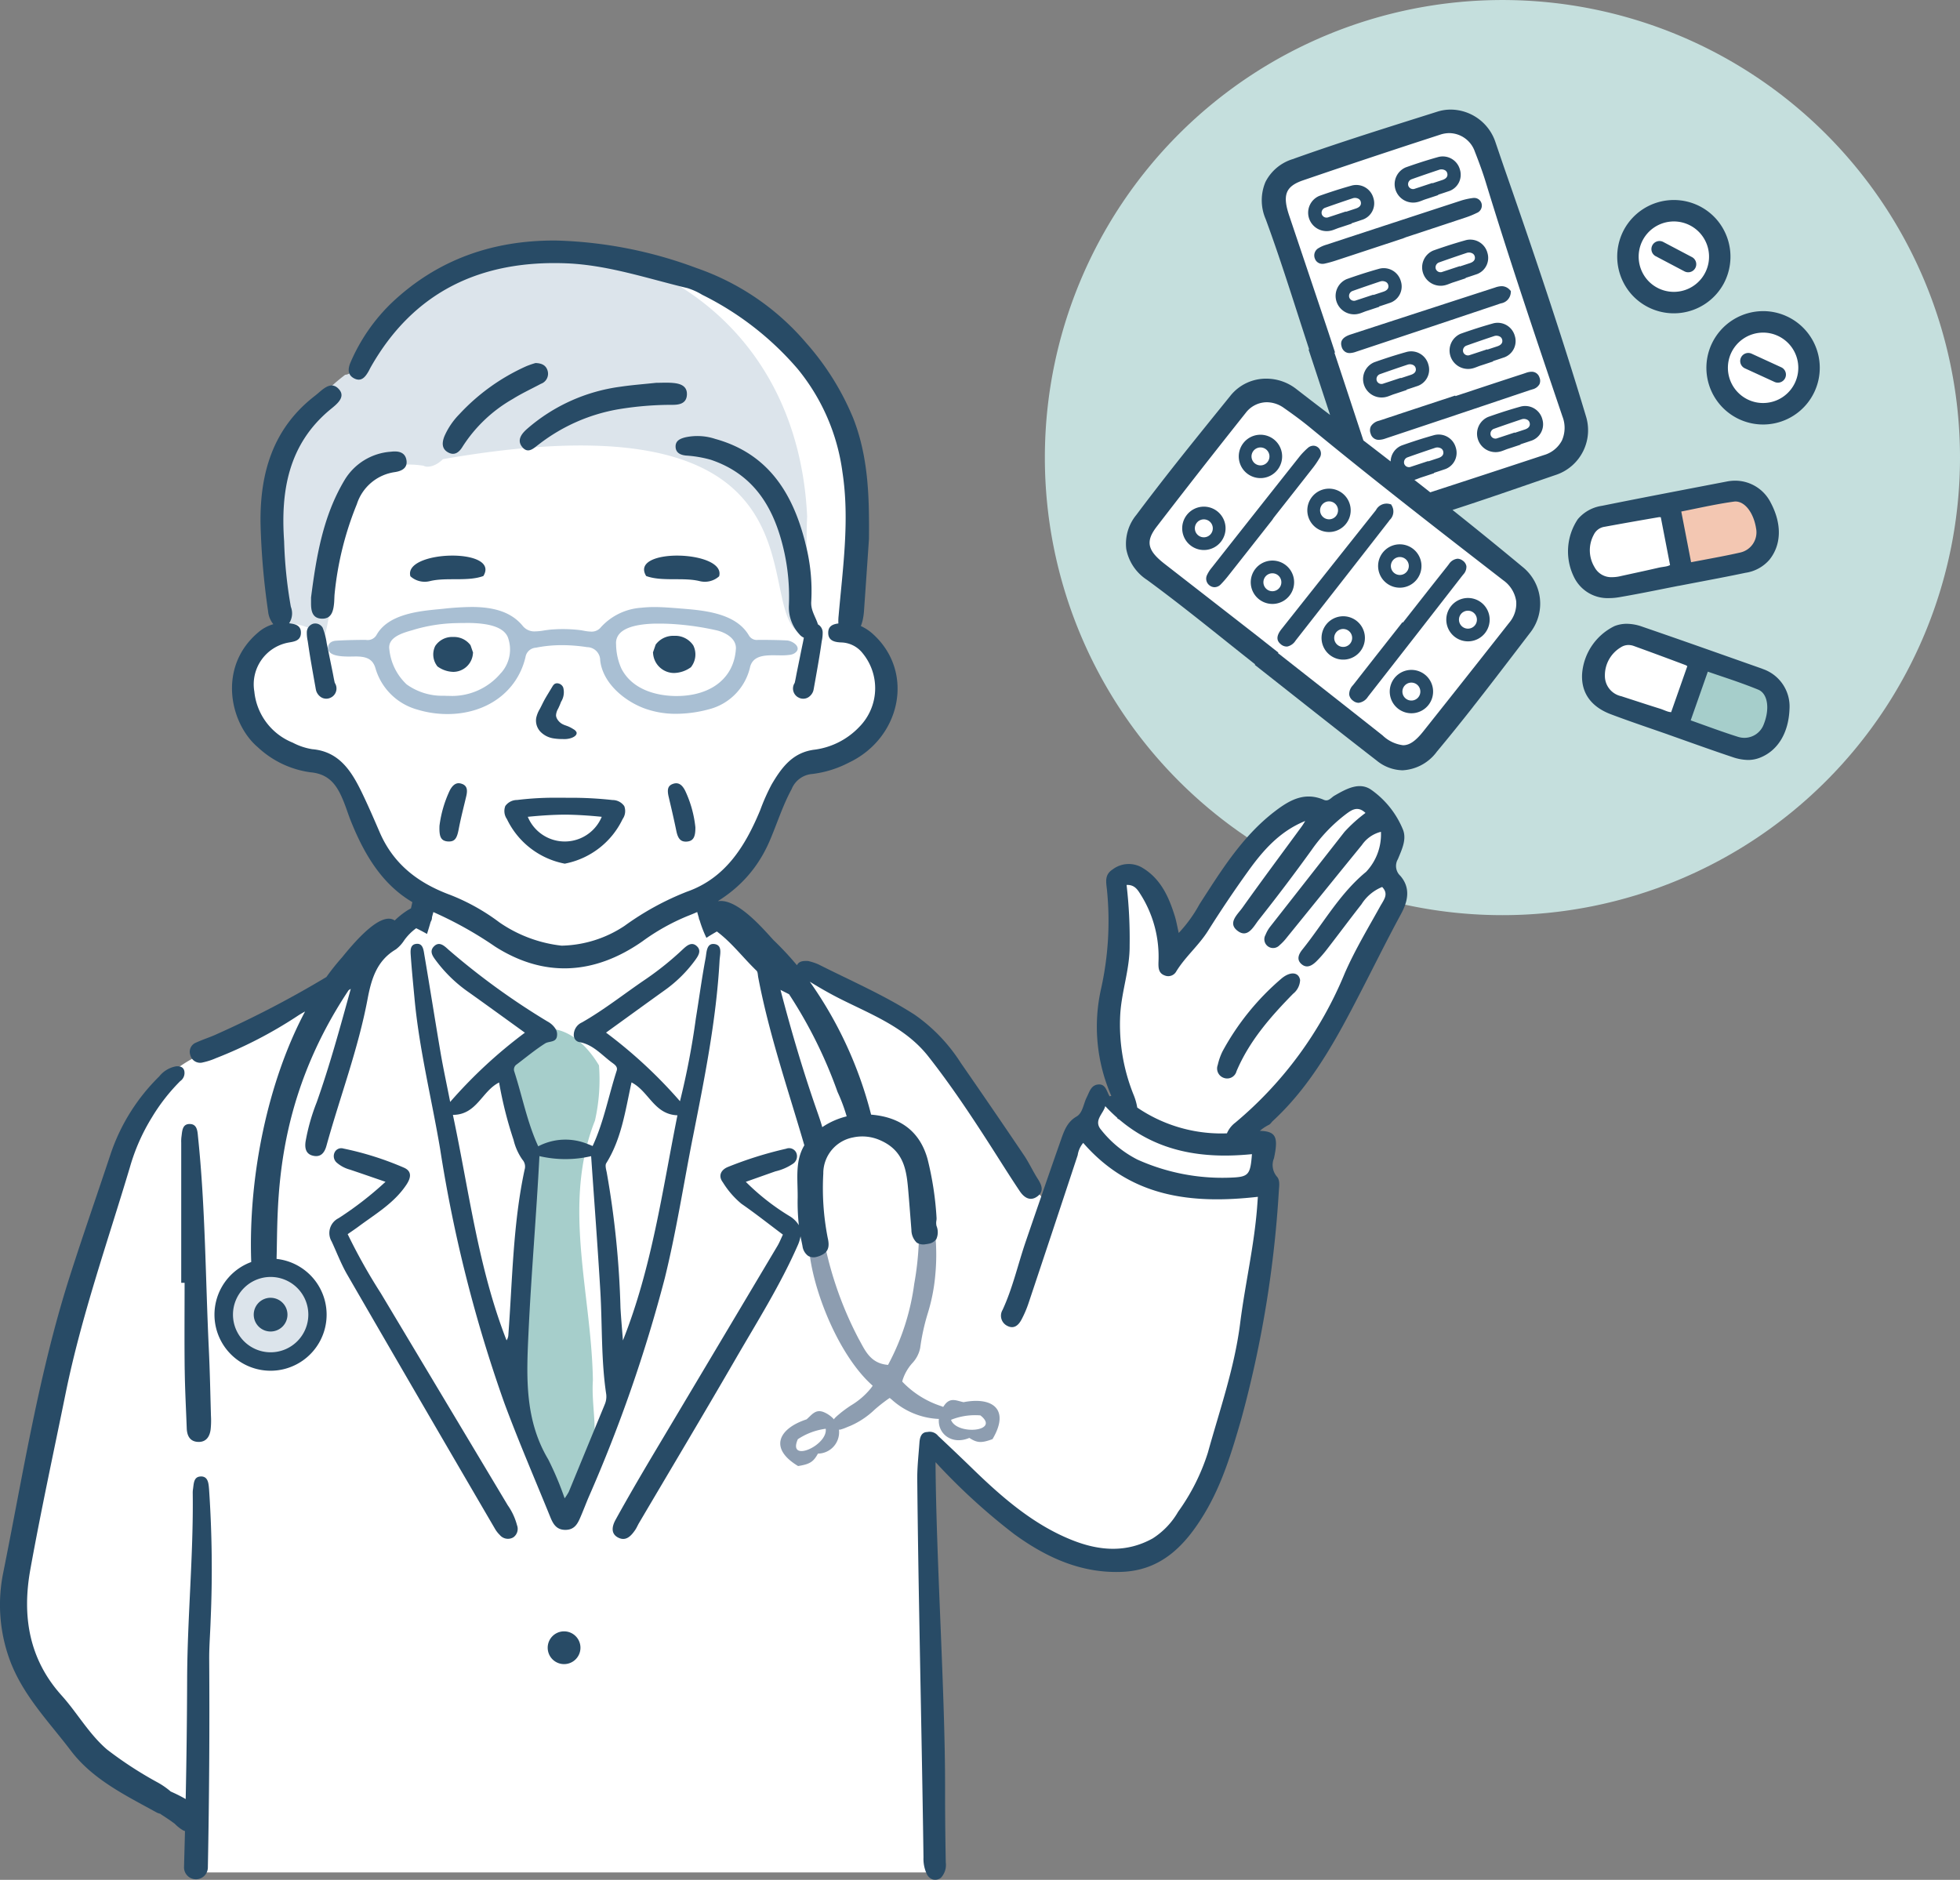 <svg xmlns="http://www.w3.org/2000/svg" xmlns:xlink="http://www.w3.org/1999/xlink" width="262.15" height="251.434" viewBox="0 0 262.15 251.434"><rect x="0" y="0" width="262.15" height="251.434" fill="#808080" stroke="none"/><defs><clipPath id="a"><rect width="262.15" height="251.434" transform="translate(0 0)" fill="none"/></clipPath></defs><g transform="translate(0 0.003)"><g transform="translate(0 -0.003)" clip-path="url(#a)"><path d="M688.6,61.2A61.2,61.2,0,1,1,627.4,0a61.2,61.2,0,0,1,61.2,61.2" transform="translate(-426.45 0.003)" fill="#c5dfdd"/><path d="M891.268,120.224a7.295,7.295,0,1,0-9.855,3.051,7.3,7.3,0,0,0,9.855-3.051" transform="translate(-660.94 -82.495)" fill="#fff"/><path d="M890.664,119.475a7.618,7.618,0,0,0-1.065-8.6,7.587,7.587,0,0,0-12.348,1.53,7.618,7.618,0,0,0,1.065,8.6,7.587,7.587,0,0,0,12.348-1.53m-10.872-5.732a4.709,4.709,0,0,1,7.668-.951,4.709,4.709,0,0,1-5.7,7.312,4.674,4.674,0,0,1-1.307-1.018h0a4.732,4.732,0,0,1-.662-5.343" transform="translate(-660.081 -81.611)" fill="#284b66"/><path d="M900.344,132.725l-3.878-2.044a1.078,1.078,0,0,0-1.005,1.907l3.878,2.044a1.078,1.078,0,0,0,1.005-1.907" transform="translate(-674.027 -98.329)" fill="#284b66"/><path d="M939.8,180.1a7.295,7.295,0,1,0-9.672,3.588A7.3,7.3,0,0,0,939.8,180.1" transform="translate(-697.361 -127.866)" fill="#fff"/><path d="M935.451,169.295a7.508,7.508,0,0,0-3.151-.691,7.61,7.61,0,0,0-6.9,4.42,7.581,7.581,0,0,0,6.88,10.744,7.582,7.582,0,0,0,3.173-14.473m-7.442,4.927a4.727,4.727,0,0,1,4.287-2.745,4.658,4.658,0,0,1,1.956.429,4.708,4.708,0,0,1-1.971,8.988,4.658,4.658,0,0,1-1.956-.429,4.714,4.714,0,0,1-2.316-6.243" transform="translate(-696.478 -126.99)" fill="#284b66"/><path d="M948.546,193.163l-3.984-1.828a1.078,1.078,0,0,0-.9,1.959l3.984,1.828a1.078,1.078,0,0,0,.9-1.959" transform="translate(-710.293 -144.033)" fill="#284b66"/><path d="M867.932,271.952l1.957,9.439s-4.77.863-5.4,1.12-5.391.733-6.1.16-1.192-2.078-1.5-3.5a5.163,5.163,0,0,1,.734-4.014,3.619,3.619,0,0,1,1.818-1.448Z" transform="translate(-645.305 -204.831)" fill="#fff"/><path d="M902.894,268.333l1.833,9.464s4.734-1.042,5.416-1.049,5.257-1.4,5.686-2.2.3-2.377.037-3.806a5.162,5.162,0,0,0-2.224-3.42,3.62,3.62,0,0,0-2.236-.635Z" transform="translate(-680.05 -200.857)" fill="#f3c7b2"/><path d="M876.831,263.392a5.324,5.324,0,0,0-4.725-2.9A5.849,5.849,0,0,0,871,260.6l-3.464.666q-2.721.523-5.442,1.048c-3.033.587-5.519,1.077-7.823,1.542a5.2,5.2,0,0,0-3.217,1.783,7.743,7.743,0,0,0-.532,7.707,4.992,4.992,0,0,0,4.71,2.854,8.1,8.1,0,0,0,1.351-.12c.993-.169,2.058-.365,3.352-.615.861-.167,1.721-.338,2.6-.514q1-.2,1.992-.394v.006l.564-.109q1.2-.231,2.391-.457t2.394-.458c1.391-.269,2.532-.5,3.59-.722a5.235,5.235,0,0,0,3.225-1.762c1.615-2.027,1.666-4.82.139-7.664M874.9,266.9a2.768,2.768,0,0,1-2.137,3.205c-.8.183-1.678.365-2.75.573-.687.133-1.381.262-2.106.4l-.059.011q-.813.152-1.646.309l-1.313-6.78c.591-.117,1.179-.239,1.765-.359.752-.155,1.5-.309,2.249-.454,1.168-.226,2.129-.389,3.026-.512a1.547,1.547,0,0,1,.215-.015c1.272,0,2.431,1.525,2.756,3.625m-18.17,6.368-.158.033a4.84,4.84,0,0,1-.915.094,2.526,2.526,0,0,1-2.369-1.339,4.36,4.36,0,0,1-.1-4.338,1.9,1.9,0,0,1,1.445-1.062c2.3-.424,4.738-.855,7.234-1.281a.623.623,0,0,1,.106-.008,1.58,1.58,0,0,1,.177.012l1.239,6.4a2.074,2.074,0,0,1-.576.186c-.123.024-.247.042-.371.061s-.269.041-.4.066c-.051.01-.1.02-.154.032-1.2.279-2.421.545-3.6.8l-1.561.342" transform="translate(-640.019 -196.201)" fill="#284b66"/><path d="M910.567,356.54l-3.2,9.094s4.612,1.491,5.2,1.829,5.245,1.445,6.02.97,1.458-1.9,1.954-3.267a5.163,5.163,0,0,0-.193-4.076,3.619,3.619,0,0,0-1.609-1.677Z" transform="translate(-683.421 -268.541)" fill="#a6cecb"/><path d="M877.989,346.673l-3.41,9.017s-4.488-1.829-5.16-1.951-4.944-2.272-5.23-3.134.108-2.394.608-3.757a5.162,5.162,0,0,1,2.772-2.994,3.618,3.618,0,0,1,2.311-.247Z" transform="translate(-650.825 -258.735)" fill="#fff"/><path d="M881.451,344.065l-3.785-1.336q-2.383-.842-4.768-1.682c-2.929-1.029-5.322-1.862-7.531-2.62a6.322,6.322,0,0,0-2.059-.381,4.492,4.492,0,0,0-1.619.3,7.742,7.742,0,0,0-4.351,6.384c-.149,2.54,1.183,4.415,3.851,5.42.943.356,1.961.725,3.2,1.161q1.205.424,2.414.839l.071.025q.967.335,1.934.671l0,.005.546.192q1.126.4,2.25.8l.045.016q1.148.408,2.3.813c1.346.473,2.446.851,3.464,1.189a6.712,6.712,0,0,0,2.107.4,4.324,4.324,0,0,0,1.567-.289c2.417-.934,3.872-3.32,3.99-6.544a5.3,5.3,0,0,0-3.625-5.353m.186,7.4a2.764,2.764,0,0,1-2.586,1.825,2.922,2.922,0,0,1-.877-.137c-.788-.248-1.634-.532-2.663-.894-.667-.234-1.338-.476-2.018-.721l-.077-.028q-.768-.276-1.556-.557l2.29-6.515c.57.2,1.141.39,1.724.588.721.244,1.439.486,2.152.737,1.123.4,2.036.74,2.87,1.085,1.256.52,1.575,2.5.741,4.617M868.3,349.6c-.126-.05-.251-.1-.377-.145-.05-.017-.1-.034-.149-.049-1.189-.37-2.423-.771-3.511-1.125l-1.519-.493-.153-.052a2.77,2.77,0,0,1-2.207-2.733,4.361,4.361,0,0,1,2.107-3.794,1.91,1.91,0,0,1,1.047-.326,2.2,2.2,0,0,1,.737.139c2.21.8,4.529,1.657,6.89,2.547a1.07,1.07,0,0,1,.243.147l-2.162,6.151a2.081,2.081,0,0,1-.591-.131c-.117-.041-.231-.087-.353-.136" transform="translate(-645.73 -254.613)" fill="#284b66"/><path d="M658.251,65.607l-23.155,7.5a2.935,2.935,0,0,0-1.511,2.4c.05,1.55,4.151,13.552,4.151,13.552l5.534,15.7,1,4.266-9.793-7.066s-2.287-1.85-5.938,2.2-12.6,16.409-12.6,16.409a2.5,2.5,0,0,0,0,2.744c.9,1.6,11.852,10.175,11.852,10.175l17.359,13.679s2.945,3.532,4.845,3.641,3.1-.02,4.2-1.031,13.5-17.939,13.5-17.939a6.025,6.025,0,0,0,.25-3.354c-.45-1.57-13.4-11.307-13.4-11.307l7.259-2.715,11.194-4.005a2.538,2.538,0,0,0,1.6-2.218c.25-1.828-1.25-5.879-1.4-6.229s-8.351-24.1-8.351-24.1l-3.111-10.1a4.283,4.283,0,0,0-3.478-2.2" transform="translate(-463.613 -49.414)" fill="#fff"/><path d="M746.235,305.056s.107-.13.149-.183a1.479,1.479,0,0,0,.413-1.1,1.146,1.146,0,0,0-.51-.758,1.178,1.178,0,0,0-.684-.242,1.557,1.557,0,0,0-1.134.71c-.026.033-.246.322-.25.326-1.024,1.288-2.03,2.563-3.035,3.839l-2.878,3.663-.061-.048-3.443,4.374q-1.491,1.9-2.976,3.8l-.214.268a1.738,1.738,0,0,0-.491,1.241,1.237,1.237,0,0,0,.527.827,1.2,1.2,0,0,0,.731.275,1.746,1.746,0,0,0,1.247-.811l.144-.185c4.791-6.126,8.711-11.156,12.336-15.83.044-.056.081-.1.129-.159" transform="translate(-550.665 -228.043)" fill="#284b66"/><path d="M707.274,275.115a1.564,1.564,0,0,0,.285-1.94l-.092-.16-.179-.044a1.6,1.6,0,0,0-1.843.816c-4.522,5.681-8.931,11.242-12.648,15.932-.873,1.11-.478,1.666-.1,1.988a1.2,1.2,0,0,0,.784.326c.031,0,.063,0,.1,0a1.765,1.765,0,0,0,1.117-.8l.038-.048c4.662-5.951,8.727-11.156,12.428-15.913Z" transform="translate(-521.411 -205.557)" fill="#284b66"/><path d="M662.7,251.147l2.392-3.039q1.44-1.83,2.876-3.665a11.435,11.435,0,0,0,.835-1.24,1.057,1.057,0,0,0-.241-1.473.973.973,0,0,0-.574-.189,1.146,1.146,0,0,0-.767.321,9.549,9.549,0,0,0-1.047,1.081c-4.275,5.394-8.554,10.816-11.8,14.936a4.4,4.4,0,0,0-.6.937,1.124,1.124,0,0,0,.354,1.429,1.106,1.106,0,0,0,.646.219,1.172,1.172,0,0,0,.827-.376,14.752,14.752,0,0,0,1.067-1.231q1.409-1.783,2.813-3.569l3.008-3.824Z" transform="translate(-492.324 -181.925)" fill="#284b66"/><path d="M672.413,240.772a2.9,2.9,0,1,0-.486-4.072,2.9,2.9,0,0,0,.486,4.072m.853-3.018a1.2,1.2,0,1,1,.2,1.679,1.2,1.2,0,0,1-.2-1.679" transform="translate(-505.621 -177.446)" fill="#284b66"/><path d="M645.83,279.257a2.9,2.9,0,1,0-4.072.486,2.9,2.9,0,0,0,4.072-.486m-1.34-1.054a1.2,1.2,0,1,1-.2-1.679,1.2,1.2,0,0,1,.2,1.679" transform="translate(-482.532 -206.798)" fill="#284b66"/><path d="M709.08,265.925a2.9,2.9,0,1,0,4.072-.486,2.9,2.9,0,0,0-4.072.486m1.34,1.054a1.2,1.2,0,1,1,.2,1.679,1.2,1.2,0,0,1-.2-1.679" transform="translate(-533.604 -199.459)" fill="#284b66"/><path d="M682.982,308.482a2.9,2.9,0,1,0-4.072.486,2.9,2.9,0,0,0,4.072-.486m-1.34-1.054a1.2,1.2,0,1,1-.2-1.679,1.2,1.2,0,0,1,.2,1.679" transform="translate(-510.515 -228.811)" fill="#284b66"/><path d="M747.443,296.1a2.9,2.9,0,1,0,4.072-.486,2.9,2.9,0,0,0-4.072.486m1.34,1.054a1.2,1.2,0,1,1,.2,1.679,1.2,1.2,0,0,1-.2-1.679" transform="translate(-562.5 -222.189)" fill="#284b66"/><path d="M721.347,338.661a2.9,2.9,0,1,0-4.072.486,2.9,2.9,0,0,0,4.072-.486m-1.34-1.054a1.2,1.2,0,1,1-.2-1.679,1.2,1.2,0,0,1,.2,1.679" transform="translate(-539.411 -251.541)" fill="#284b66"/><path d="M788.467,324.685a2.9,2.9,0,1,0,.486,4.072,2.9,2.9,0,0,0-.486-4.072m-.853,3.019a1.2,1.2,0,1,1-.2-1.679,1.2,1.2,0,0,1,.2,1.679" transform="translate(-590.331 -244.082)" fill="#284b66"/><path d="M757.812,363.655a2.9,2.9,0,1,0,.487,4.072,2.9,2.9,0,0,0-.487-4.072m-.853,3.018a1.2,1.2,0,1,1-.2-1.679,1.2,1.2,0,0,1,.2,1.679" transform="translate(-567.242 -273.434)" fill="#284b66"/><path d="M671.63,100.33c-3.5-11.665-7.412-23.116-10.78-32.779-.291-.836-.576-1.674-.862-2.512l-.449-1.316a6.352,6.352,0,0,0-5.975-4.341,5.907,5.907,0,0,0-1.78.274l-2.166.684c-3.309,1.044-6.731,2.124-10.09,3.232-2.612.862-4.94,1.66-7.117,2.44a6.077,6.077,0,0,0-3.627,3.052,6.316,6.316,0,0,0,.032,4.973c1.549,4.2,2.943,8.531,4.292,12.722l.058.18q.726,2.255,1.461,4.508l-.077.025.232.7q.906,2.744,1.807,5.495l.84,2.556-1.374-1.045q-1.025-.78-2.044-1.569l-1.164-.9a6.493,6.493,0,0,0-3.935-1.338,6.09,6.09,0,0,0-4.775,2.234l-1.385,1.714c-2.19,2.709-4.454,5.51-6.667,8.322-1.7,2.167-3.2,4.119-4.583,5.967a6.078,6.078,0,0,0-1.336,4.548,6.314,6.314,0,0,0,2.774,4.127c3.615,2.647,7.169,5.486,10.606,8.232l.133.106q1.86,1.485,3.724,2.962l-.05.064.581.457q2.273,1.788,4.542,3.581l.078.061c3.629,2.864,7.382,5.825,11.1,8.7a5.641,5.641,0,0,0,3.47,1.306,6.076,6.076,0,0,0,4.59-2.5c1.486-1.778,3.047-3.707,4.78-5.909l.028-.035,0-.007c1.993-2.534,3.98-5.132,5.919-7.668,0,0,1.249-1.634,1.856-2.426a6.3,6.3,0,0,0-1.149-8.677c-3.11-2.588-6.245-5.13-9.346-7.6.612-.2,1.237-.4,1.889-.617,3.075-1.015,6.183-2.088,9.188-3.126,0,0,1.963-.678,2.91-1a6.3,6.3,0,0,0,3.837-7.867m-9.31,24.769a3.957,3.957,0,0,1-.94,2.938l-.865,1.1c-3.174,4.035-6.64,8.418-10.6,13.4-1.043,1.314-1.857,1.874-2.722,1.874a4.805,4.805,0,0,1-2.738-1.314q-4.985-3.939-9.983-7.861l-4.008-3.15.053-.066-1.455-1.146q-.76-.6-1.523-1.2-6.116-4.76-12.235-9.517c-2.318-1.8-2.577-3.009-1.068-4.973,2.522-3.281,5.122-6.625,7.73-9.941,1.377-1.75,2.786-3.531,4.188-5.293a3.568,3.568,0,0,1,2.819-1.416,3.971,3.971,0,0,1,2.271.755c1.458,1.02,2.548,1.837,3.533,2.648,8.613,7.089,17.359,13.861,25.817,20.411a4.165,4.165,0,0,1,1.721,2.745M648.7,108.91c.048-.014.094-.024.146-.041.136-.045.27-.1.4-.149s.238-.093.352-.131l.037-.012q.24-.076.479-.155l1.224-.406-.016-.048.649-.212c.231-.076.46-.153.689-.232a2.314,2.314,0,0,0,1.586-2.914,2.376,2.376,0,0,0-2.9-1.688c-.917.256-1.86.544-2.8.855q-.778.257-1.549.532a2.368,2.368,0,0,0-1.471,2.133q-1.847-1.432-3.642-2.809-1.175-3.569-2.353-7.137l-1.522-4.605.08-.027-.562-1.708c-.207-.63-.414-1.26-.625-1.888q-2.467-7.347-4.939-14.692c-.936-2.782-.485-3.932,1.857-4.735,3.9-1.335,7.913-2.685,11.936-4.013,2.111-.7,4.27-1.4,6.416-2.1a3.931,3.931,0,0,1,1.212-.2,3.663,3.663,0,0,1,3.4,2.459c.651,1.655,1.108,2.938,1.481,4.16,3.257,10.653,6.807,21.138,10.24,31.278a4.164,4.164,0,0,1-.081,3.239,3.959,3.959,0,0,1-2.407,1.93l-1.328.439c-4.209,1.39-8.755,2.879-13.864,4.541q-1.067-.841-2.123-1.666m-.906-3.019c1.187-.423,2.423-.848,3.674-1.264h0a.973.973,0,0,1,.745.047.63.63,0,0,1,.326.365c.173.558-.25.827-.636.954l-1.338.441-.014-.041-1.593.527q-.354.117-.709.232a.672.672,0,0,1-.9-.373.7.7,0,0,1,.445-.886" transform="translate(-459.529 -44.724)" fill="#284b66"/><path d="M763.935,203.883c.073-.022.148-.045.222-.07a1.477,1.477,0,0,0,.953-.691,1.146,1.146,0,0,0-.007-.914,1.07,1.07,0,0,0-1.056-.752,2.317,2.317,0,0,0-.714.137l-.391.135c-1.565.507-3.108,1.014-4.651,1.523l-4.423,1.462-.024-.074-5.286,1.743q-2.291.756-4.578,1.519l-.327.106a1.74,1.74,0,0,0-1.1.762,1.241,1.241,0,0,0-.018.981,1.1,1.1,0,0,0,1.107.812,2.745,2.745,0,0,0,.837-.165l.223-.075c7.354-2.45,13.4-4.476,19.029-6.377.071-.023.128-.041.2-.062" transform="translate(-559.205 -151.734)" fill="#284b66"/><path d="M748.16,157.376a1.564,1.564,0,0,0,1.31-1.459l.012-.184-.125-.135a1.477,1.477,0,0,0-1.112-.518,2.851,2.851,0,0,0-.875.179c-7.1,2.3-14.07,4.569-19.346,6.29-1.341.443-1.319,1.125-1.185,1.6a1.161,1.161,0,0,0,.556.754,1.119,1.119,0,0,0,.532.124,2.757,2.757,0,0,0,.843-.175l.059-.02c7.132-2.37,13.4-4.461,19.151-6.4Z" transform="translate(-547.402 -116.803)" fill="#284b66"/><path d="M719.493,114.2l4.62-1.525.355-.144,3.674-1.211q2.212-.73,4.422-1.466a11.477,11.477,0,0,0,1.382-.572,1.057,1.057,0,0,0,.613-1.361,1.009,1.009,0,0,0-.979-.648,1.342,1.342,0,0,0-.211.017,9.5,9.5,0,0,0-1.47.322c-5.2,1.7-10.779,3.523-18.092,5.926a4.4,4.4,0,0,0-1.02.448,1.123,1.123,0,0,0-.495,1.387,1.051,1.051,0,0,0,1.025.715,1.391,1.391,0,0,0,.29-.031,14.783,14.783,0,0,0,1.57-.436q2.159-.708,4.316-1.421" transform="translate(-536.432 -80.798)" fill="#284b66"/><path d="M758.562,90.91a2.875,2.875,0,0,0,.578-.133c.136-.045.27-.1.4-.149s.238-.093.352-.131l.036-.012q.24-.076.48-.155l1.224-.406-.016-.048.649-.212c.231-.076.46-.153.689-.232a2.314,2.314,0,0,0,1.586-2.914,2.376,2.376,0,0,0-2.9-1.688c-.917.256-1.86.544-2.8.855q-.778.257-1.549.532a2.441,2.441,0,0,0-1.377,2.957,2.478,2.478,0,0,0,2.646,1.737m-.474-3.111c1.187-.423,2.423-.848,3.674-1.264h0a.973.973,0,0,1,.745.047.63.63,0,0,1,.326.365c.173.558-.251.827-.636.954l-1.338.441-.014-.041-1.593.527-.709.232a.672.672,0,0,1-.9-.373.7.7,0,0,1,.445-.886" transform="translate(-569.274 -63.829)" fill="#284b66"/><path d="M711.688,106.381a2.875,2.875,0,0,0,.578-.133c.136-.045.27-.1.4-.149s.238-.093.352-.131l.036-.012q.24-.076.48-.155l1.224-.406-.016-.048.649-.213c.231-.076.46-.153.689-.232a2.314,2.314,0,0,0,1.586-2.914,2.376,2.376,0,0,0-2.9-1.688c-.917.256-1.86.544-2.8.855q-.778.257-1.549.532a2.44,2.44,0,0,0-1.377,2.957,2.479,2.479,0,0,0,2.646,1.736m-.92-2.225a.7.7,0,0,1,.445-.886c1.187-.423,2.423-.848,3.674-1.264h0a.973.973,0,0,1,.745.047.631.631,0,0,1,.326.365c.173.558-.251.827-.636.954l-1.338.441-.014-.041-1.593.527q-.354.117-.709.232a.672.672,0,0,1-.9-.373" transform="translate(-533.969 -75.482)" fill="#284b66"/><path d="M776.524,129.91c-.917.256-1.86.543-2.8.854q-.778.257-1.549.532a2.44,2.44,0,0,0-1.377,2.957,2.478,2.478,0,0,0,2.646,1.736,2.858,2.858,0,0,0,.578-.133c.136-.045.27-.1.4-.149s.238-.093.352-.131l.036-.012q.24-.076.48-.155l1.224-.406-.016-.048.649-.213q.346-.114.689-.232a2.314,2.314,0,0,0,1.586-2.914,2.376,2.376,0,0,0-2.9-1.687m1.191,2.115c.172.558-.251.827-.636.954l-1.338.441-.014-.041-1.593.527q-.354.117-.709.232a.673.673,0,0,1-.9-.373.7.7,0,0,1,.445-.886c1.187-.423,2.423-.848,3.674-1.265h0a.97.97,0,0,1,.745.047.63.63,0,0,1,.326.365" transform="translate(-580.481 -97.783)" fill="#284b66"/><path d="M726.569,151.461a2.875,2.875,0,0,0,.578-.133c.136-.045.27-.1.4-.149s.238-.093.352-.131l.036-.012q.24-.076.48-.155l1.224-.406-.016-.048.649-.213c.231-.076.46-.153.689-.232a2.314,2.314,0,0,0,1.586-2.914,2.376,2.376,0,0,0-2.9-1.688c-.917.256-1.86.544-2.8.855q-.778.257-1.549.532a2.44,2.44,0,0,0-1.377,2.957,2.478,2.478,0,0,0,2.646,1.737m-.474-3.111c1.187-.423,2.423-.848,3.674-1.264h0a.973.973,0,0,1,.745.047.631.631,0,0,1,.326.365c.173.558-.25.827-.636.954l-1.338.441-.014-.041-1.593.527q-.354.117-.709.232a.672.672,0,0,1-.9-.373.7.7,0,0,1,.445-.886" transform="translate(-545.177 -109.435)" fill="#284b66"/><path d="M791.4,174.989c-.917.256-1.86.543-2.8.854q-.778.257-1.549.532a2.44,2.44,0,0,0-1.377,2.957,2.478,2.478,0,0,0,2.646,1.736,2.853,2.853,0,0,0,.577-.133c.136-.045.27-.1.4-.149s.239-.093.352-.131l.036-.012q.24-.076.48-.155l1.224-.406-.016-.048.649-.213q.346-.114.689-.232a2.314,2.314,0,0,0,1.586-2.914,2.376,2.376,0,0,0-2.9-1.687m.555,3.069-1.338.441-.014-.041-1.593.527q-.354.117-.709.232a.672.672,0,0,1-.9-.373.7.7,0,0,1,.445-.886c1.187-.423,2.423-.848,3.674-1.265h0a.971.971,0,0,1,.745.047.631.631,0,0,1,.326.365c.173.558-.251.827-.636.954" transform="translate(-591.688 -131.736)" fill="#284b66"/><path d="M741.448,196.54a2.875,2.875,0,0,0,.578-.133c.136-.045.27-.1.4-.149s.239-.093.352-.131l.036-.012q.24-.076.48-.156l1.224-.406-.016-.048.649-.213c.231-.076.46-.153.689-.232a2.314,2.314,0,0,0,1.586-2.914,2.377,2.377,0,0,0-2.9-1.688c-.917.256-1.86.544-2.8.855q-.778.257-1.549.532A2.44,2.44,0,0,0,738.8,194.8a2.478,2.478,0,0,0,2.646,1.737m-.92-2.225a.7.7,0,0,1,.445-.886c1.187-.423,2.423-.848,3.674-1.264h0a.972.972,0,0,1,.745.047.63.63,0,0,1,.326.365c.173.558-.251.827-.636.954l-1.338.441-.014-.041-1.593.527q-.354.117-.709.232a.672.672,0,0,1-.9-.373" transform="translate(-556.383 -143.388)" fill="#284b66"/><path d="M809.183,221.756a2.376,2.376,0,0,0-2.9-1.687c-.917.256-1.86.543-2.8.854q-.778.257-1.549.532a2.44,2.44,0,0,0-1.377,2.957,2.478,2.478,0,0,0,2.646,1.736,2.859,2.859,0,0,0,.578-.133c.136-.045.27-.1.4-.149s.239-.093.352-.131l.036-.012q.24-.076.48-.155l1.224-.406-.016-.048.649-.213q.346-.114.689-.232a2.314,2.314,0,0,0,1.586-2.914m-2.344,1.382-1.338.441-.014-.041-1.593.527q-.354.117-.709.232a.672.672,0,0,1-.9-.373.7.7,0,0,1,.445-.886c1.187-.423,2.423-.848,3.674-1.265h0a.971.971,0,0,1,.745.047.631.631,0,0,1,.326.365c.173.558-.251.827-.636.954" transform="translate(-602.896 -165.689)" fill="#284b66"/><path d="M192.354,214.992a4.987,4.987,0,0,0-1.677-2.653c-1.2-1.33-2.123-2.986-4.2-2.693a5.516,5.516,0,0,0-2.294,1.069c-.857.582-1.316.936-2.342.574-2.535-.894-4.509,1.132-6.282,2.7a37.813,37.813,0,0,0-3.673,3.753q-1.314,2.171-2.7,4.3c-1.457,2.235-2.754,4.753-4.644,6.658a1.742,1.742,0,0,1-2.887-.762c-.34-1.466-.344-2.988-1.055-4.346a12.2,12.2,0,0,0-1.527-2.234l-.017.042a2.638,2.638,0,0,0-2.632-1.17,1.172,1.172,0,0,0-.489.192,1.083,1.083,0,0,0-.762,1.122q.133,4.443.114,8.888a44.963,44.963,0,0,0-1.115,10.721,43.31,43.31,0,0,0,1.451,8.639,3.437,3.437,0,0,1,.1.5,7.769,7.769,0,0,1-.284,1.318l-2.388-1.578-1.82,3.869-1.862,1.034-3.4,9.292-.828-.919-.254-.284-2.89-3.2s-9.5-16.7-12.593-18.458-15.435-8.415-15.435-8.415-.332.133-.737.272c-.194.067-.405.139-.6.2h-.006a2.364,2.364,0,0,1-.744.133h-.006a.11.11,0,0,1-.085-.03c-.194-.212-2.207-1.965-3.494-3.361a45.947,45.947,0,0,0-5.665-4.244c-.4-.272-.738-.508-.991-.689a5.559,5.559,0,0,1-.828-.732c-.024-.024-.042-.048-.067-.072l-.006-.006c-.689-.78-.895-1.524-.7-1.638.139-.078.78-.254,1.566-.6a7.829,7.829,0,0,0,2.152-1.36,36.927,36.927,0,0,0,3.664-4.595s2.321-7.122,3.664-8.621,2.424-2.684,4.643-3.144,3.512-.157,5.368-1.862,3.767-4.849,3.355-7.739.369-2.944-1.62-4.7-3.634-.907-3.585-2.158c.006-.23.073-.75.169-1.475.447-3.259,1.578-10.646,1.318-14.28a55.728,55.728,0,0,0-1.548-11.3,23.483,23.483,0,0,0-6.813-11.2c-4.8-4.746-8.736-8.156-14.588-9.909a67.628,67.628,0,0,0-9.534-2.219h-.012a37.906,37.906,0,0,0-4.045-.411,94.75,94.75,0,0,0-12.019.562,19.993,19.993,0,0,0-5.115,1.6,39.308,39.308,0,0,0-4.262,2.231c-.006,0-.006.006-.012.006a11.381,11.381,0,0,0-2.672,2.116s-.006-.006-.006.006a.809.809,0,0,0-.066.079c-1.6,2.068-3.821,4.492-5.06,6.765-1.076,1.965-.592,2.3-1.6,3.3-.151.151-.339.32-.574.514a5.677,5.677,0,0,1-1.506.955,8.752,8.752,0,0,0-2.672,1.886c-.762.683-1.342,1.2-1.826,1.651a11.722,11.722,0,0,0-2.714,3.652c-1.4,2.593-2.751,4.54-2.437,8.367.054.7.151,1.693.266,2.854,0,.006-.006.012,0,.018.369,3.616.955,8.827,1.276,11.65v.012c.048.429.091.8.121,1.112.024.194.042.357.06.484.024.254.042.393.042.393s-.635-.048-2.666,1.65-1.929,1.789-2.7,4.147.048,4.323,1.7,6.85,1.294,2.835,4.444,4.075,3.561.054,5.362,1.294,2.551,2.165,2.847,3.2a54.117,54.117,0,0,0,3.295,7.382c1.445,2.63,1.451,3.2,3.615,4.952.768.617,1.439,1.142,1.983,1.566,1,.768,1.578,1.179,1.578,1.179a2.95,2.95,0,0,1-.073.925c-.006.03-.018.067-.024.1a2.047,2.047,0,0,1-.732,1.082c-.671.5-.955.326-1.7.7h-.006a7.807,7.807,0,0,0-1.36.931h-.006l-.018.018c-1.959,1.608-.822.472-3.821,3.053-2.739,2.358-4.607,4.673-7.515,6.354-.272.163-.556.314-.846.459-3.4,1.7-5.52,2.684-9.286,4.595-2.358,1.191-4.329,2.122-5.834,2.962a16.972,16.972,0,0,0-1.608.986h-.006c-.206.151-.387.29-.556.435-1.445,1.239-5.78,5.629-6.965,8.929s-6.348,19.872-6.348,19.872L9.185,306.388S7.945,315,7.9,318.461s-.363,4.752,1.082,7.485,2.273,5.834,5.423,8.313,7.9,6.451,10.06,8.1a51.328,51.328,0,0,0,6.227,3.6c.991.508,1.675.84,1.675.84l-.048,1.137-.3,5.817h98.908c-.091-2.528-.139-5.2-.085-6.385.206-4.746-1.137-37.06-1.137-37.06l.284-12.7.024-1.022s.417.29,1.01.714a24.009,24.009,0,0,1,3.428,2.847c.98,1.185,4.8,3.869,6.916,6.245s3.458,2.424,6.608,3.766a15.786,15.786,0,0,0,8.156,1.65c3.506-.1,4.9-.58,7.019-2.769s2.273-4.818,4.389-7.968,6.807-25.289,7.225-28.487.925-10.828.925-10.828a13.58,13.58,0,0,1-1.391-1.463c0-.151.514-4.643.514-4.643l-2.31-.339L171,255.084s.332-.163.852-.441a21.572,21.572,0,0,0,4.51-3.12,26.534,26.534,0,0,0,3.865-5.124,17.8,17.8,0,0,0,5.049-7.35A57.6,57.6,0,0,1,189.914,229c1.113-1.645,2.573-3.784,2.233-5.712a2.94,2.94,0,0,0-.5-1.213,1.664,1.664,0,0,0-.438-.472.893.893,0,0,1-.117-.08c.193-1.191.9-2.232,1.159-3.422a8.422,8.422,0,0,0,.1-3.1" transform="translate(-5.899 -103.31)" fill="#fff"/><path d="M284.47,604.486c-.173-11.582-4.171-23.508.273-34.715a24.73,24.73,0,0,0,.542-7.4c-3.909-6.527-10.075-6.706-12.882.474a3.063,3.063,0,0,1,.389,1.415,2.068,2.068,0,0,0,.145.172c.237,3.417,2.416,6.418,2.958,9.8.469,8.62-1.724,17.283-2.229,25.907-1.009,7.708,3.56,14.281,5.938,21.3a1.55,1.55,0,0,0,.339-.258c2.762.829,3.014-3.472,3.881-5.229,1.694-3.669.388-7.61.647-11.461" transform="translate(-205.171 -419.875)" fill="#a6cecb"/><path d="M136,694.873a5.582,5.582,0,1,1-5.582-5.582A5.582,5.582,0,0,1,136,694.873" transform="translate(-94.025 -519.166)" fill="#dce4eb"/><path d="M430.68,767.211a2.71,2.71,0,0,0-.677-1.384,3.743,3.743,0,0,0-1.409-.979c-1.064-.393-1.536.375-2.243.986-3.76,1.233-5.066,3.887-1.137,6.245,1.548-.242,2.05-.55,2.654-1.663a2.859,2.859,0,0,0,2.811-3.2m-5.5,1.276a8.8,8.8,0,0,1,3.73-1.4c.3,2.243-5.163,4.655-3.73,1.4" transform="translate(-318.469 -575.993)" fill="#8d9db0"/><path d="M512.057,758.994c-.895-.187-1.668-.635-2.418.23a4.436,4.436,0,0,0-.3.417,3.442,3.442,0,0,0-.574,1.6c-.175,2.013,1.777,3.518,4.075,2.533,1.046.683,1.626.707,3.1.163,2.37-3.99,0-5.7-3.888-4.939m-1.663,2.358a8.637,8.637,0,0,1,3.93-.592c2.757,2.158-3.162,2.7-3.93.592" transform="translate(-383.191 -571.451)" fill="#8d9db0"/><path d="M456.408,677.177a3.366,3.366,0,0,1-.765.058h-.115a10,10,0,0,1-6.25-2.612l-.245-.193-.258.177A22.2,22.2,0,0,0,447.014,676a11.062,11.062,0,0,1-3.29,2.184c-.157.057-.314.123-.47.188a5.342,5.342,0,0,1-.677.25.753.753,0,0,1-.976-.424c-.385-.635-.124-.937.721-1.637l.116-.1a17.626,17.626,0,0,1,1.433-1.039,10.019,10.019,0,0,0,2.658-2.3l.234-.321-.288-.269c-4.734-4.409-8.341-14.079-8.285-19.456a5.619,5.619,0,0,1,.835-3.325,3.837,3.837,0,0,1,.937,2.018,48.277,48.277,0,0,0,4.936,14.78c.1.168.188.34.281.513.67,1.243,1.431,2.651,3.335,2.912l.3.041.141-.272a31.629,31.629,0,0,0,3.365-10.59,39.681,39.681,0,0,0,.425-11.14c-.054-.366.04-.44.5-.619a3.214,3.214,0,0,0,.332-.145.67.67,0,0,1,.141-.057c.266-.069.44.286.539.6a28.446,28.446,0,0,1,.878,10.181,24.49,24.49,0,0,1-1.033,5.224,28.86,28.86,0,0,0-.989,4.551,4.169,4.169,0,0,1-1.076,2.052,6.219,6.219,0,0,0-1.26,2.192l-.068.247.175.182a12.535,12.535,0,0,0,5.03,3.1c.839.293.914.752.877,1.162-.031.341-.159.438-.383.5" transform="translate(-330.039 -487.452)" fill="#8d9db0"/><path d="M240.542,334.338c-.127-.514-.937-.919-1.421-.943-1.179-.06-2.334-.073-3.712-.078h-.115a1.229,1.229,0,0,1-1.233-.556c-1.747-3.047-6.046-3.392-9.184-3.639l-.266-.024c-1.04-.079-2.122-.169-3.2-.169a15.974,15.974,0,0,0-1.76.091,8.017,8.017,0,0,0-5.393,2.594,1.579,1.579,0,0,1-1.3.6,5.783,5.783,0,0,1-.979-.115c-.23-.042-.472-.084-.713-.109a20.532,20.532,0,0,0-2.11-.115c-.526,0-1.058.024-1.578.066-.309.024-.617.073-.919.115a7.92,7.92,0,0,1-1.209.127,1.987,1.987,0,0,1-1.669-.744c-1.421-1.723-3.591-2.521-6.838-2.521a38.308,38.308,0,0,0-3.857.248l-.435.042c-2.733.26-6.868.653-8.428,3.476a1.364,1.364,0,0,1-1.427.635h-.1c-1.143.006-2.491.024-3.839.109-.683.042-1.076.369-1.112.919a.807.807,0,0,0,.224.617c.375.4,1.2.586,2.593.586.2,0,.387-.006.544-.006l.3-.006c1.378,0,2.309.266,2.69,1.584a8.061,8.061,0,0,0,5.55,5.508,13.864,13.864,0,0,0,4.057.611c5.26,0,9.359-2.986,10.453-7.6a1.5,1.5,0,0,1,1.4-1.276,17.427,17.427,0,0,1,3.494-.339,21.924,21.924,0,0,1,3.349.266,1.767,1.767,0,0,1,1.753,1.778c.345,3.023,3.2,5.393,5.876,6.4a12.188,12.188,0,0,0,4.129.738h.151a17.04,17.04,0,0,0,4.365-.6,7.554,7.554,0,0,0,5.538-5.707c.387-1.4,1.765-1.524,3.144-1.524.169,0,.834.012,1,.012a7.6,7.6,0,0,0,1.082-.06,1.634,1.634,0,0,0,.641-.181c.478-.284.52-.592.466-.8m-39.654,3.385a8.521,8.521,0,0,1-6.965,3.077q-.327,0-.671-.018a8.149,8.149,0,0,1-4.988-1.517,7.46,7.46,0,0,1-2.316-4.685c-.248-1.626,1.765-2.195,3.1-2.575l.278-.085a21.5,21.5,0,0,1,5.544-.852l.272-.006c.278-.006.593-.012.925-.012l.218-.006c3.144,0,4.945.617,5.5,1.88a4.7,4.7,0,0,1-.889,4.8m31.4-3.156s-.024.236-.03.314c-.381,3.41-3.011,5.616-7.031,5.907-.29.018-.593.03-.889.03-1.645,0-5.647-.357-7.358-3.664a8.1,8.1,0,0,1-.713-3.259,1.855,1.855,0,0,1,.478-1.433c.725-.8,2.261-1.245,4.552-1.324.248-.006.49-.006.725-.006.6,0,1.137.018,1.584.042a37.311,37.311,0,0,1,6.082.853c1.028.23,2.727,1.016,2.6,2.539" transform="translate(-133.875 -247.734)" fill="#a9bfd3"/><path d="M217.048,170.615c-.984-21.255-15.037-32.95-29.514-35.675a37.876,37.876,0,0,0-12.435.738,29.414,29.414,0,0,0-18.6,15.029,1.517,1.517,0,0,1-1.248.908c-8.48,6.4-10.485,16.617-10.416,26.553.244,1.074.547,2.138.881,3.2.362,1.152.647,2.412,1.039,3.613a6.732,6.732,0,0,1,5.7,1.9c2.466-9.674,1.207-24.977,13.282-23.107.41.26,1.509.2,2.6-.881,55.316-9.654,40,22.042,48.722,23.675.389-4.482-.293-10.776-.014-15.953" transform="translate(-109.089 -101.482)" fill="#dce4eb"/><path d="M298.995,884.061a2.191,2.191,0,1,0,2.191,2.191,2.191,2.191,0,0,0-2.191-2.191" transform="translate(-223.55 -665.864)" fill="#284b66"/><path d="M26.8,632.708c-.925.048-.877,1.01-.991,1.717a3.269,3.269,0,0,0-.03.544c.1,8.331-.725,16.632-.75,24.951q-.027,7.971-.194,15.93h0c-.284-.167-.574-.323-.868-.473-.378-.193-.761-.371-1.147-.542-.012-.011-.021-.023-.033-.034a10.271,10.271,0,0,0-1.637-1.138,51.248,51.248,0,0,1-6.845-4.449c-2.435-2.1-3.97-4.894-6.073-7.23-4.4-4.891-5.287-10.682-4.175-16.843,1.421-7.874,3.123-15.7,4.717-23.542,2.1-10.31,5.6-20.221,8.605-30.273a26.435,26.435,0,0,1,2.929-6.638,25.267,25.267,0,0,1,3.793-4.863,1.325,1.325,0,0,0,.531-1.44c-.165-.49-.585-.562-1.036-.547a3.7,3.7,0,0,0-2.3,1.357,26.236,26.236,0,0,0-6.505,10.389c-1.817,5.469-3.72,10.911-5.473,16.4C5.193,618.906,3.1,632.3.437,645.547a21.443,21.443,0,0,0,.794,11.487c1.734,4.865,5.262,8.407,8.243,12.339,2.925,3.857,7.281,5.959,11.422,8.242a2.007,2.007,0,0,0,.529.2c.086.058.167.122.255.178.578.368,1.146.752,1.695,1.162a5.315,5.315,0,0,0,1.111.879c.086.039.171.074.255.1v0q-.061,2.4-.127,4.8a1.594,1.594,0,1,0,3.187.075q.272-13.917.18-27.83c-.012-1.759.139-3.519.193-5.278a156.228,156.228,0,0,0-.212-17.484c-.067-.792-.115-1.771-1.167-1.717" transform="translate(0 -435.221)" fill="#284b66"/><path d="M260.243,537.4c1.554-7.859,3.15-15.707,3.591-23.735.048-.81.417-2-.629-2.183-1.149-.2-1.1,1.137-1.24,1.868-.508,2.678-.865,5.387-1.306,8.083a103.825,103.825,0,0,1-2.122,11.064,63.346,63.346,0,0,0-9.891-9.177c2.672-1.929,5.223-3.785,7.787-5.623a17.853,17.853,0,0,0,4.135-4.069c.429-.593.907-1.306.157-1.929-.659-.544-1.288,0-1.765.441a40.874,40.874,0,0,1-4.952,4c-2.866,1.935-5.568,4.1-8.579,5.816a1.831,1.831,0,0,0-1.094,1.753.946.946,0,0,0,.054.272.873.873,0,0,0,.726.611l.078.018c1.79.363,2.92,1.753,4.3,2.757.339.248.744.538.58,1.04-1.094,3.385-1.741,6.922-3.222,10.084-.242-.109-.478-.206-.713-.29a7.823,7.823,0,0,0-6.559.327c-1.475-3.192-2.122-6.662-3.2-9.993a.811.811,0,0,1,.32-.961c1.257-.949,2.473-1.965,3.8-2.805.556-.351,1.554-.073,1.6-1.112a1.417,1.417,0,0,0-.151-.75,2.866,2.866,0,0,0-1.142-1.082,95.839,95.839,0,0,1-13.234-9.6c-.514-.465-1.185-1.149-1.9-.478-.768.726-.127,1.457.339,2.086a18.852,18.852,0,0,0,4.329,4.129c2.461,1.753,4.9,3.525,7.454,5.369a63.841,63.841,0,0,0-9.994,9.262c-.471-2.412-.919-4.468-1.276-6.541-.744-4.365-1.427-8.736-2.17-13.1-.115-.677-.181-1.675-1.185-1.487-.8.151-.671,1.058-.629,1.7.127,1.82.308,3.627.478,5.441.617,6.85,2.3,13.518,3.44,20.277a187.086,187.086,0,0,0,8.6,34.013c1.9,5.121,4.069,10.133,6.124,15.193.375.931.816,1.753,2.05,1.741s1.638-.865,2.025-1.777c.357-.834.683-1.687,1.034-2.527a195.665,195.665,0,0,0,10.217-29.37c1.524-6.191,2.5-12.5,3.73-18.748m-22.484,4.25c-1.56,7.273-1.62,14.7-2.17,22.073a1.435,1.435,0,0,1-.242.75c-3.785-9.673-5.006-19.951-7.176-30.156,3.21-.018,3.857-3.174,6.179-4.335a52.728,52.728,0,0,0,1.934,7.684,7.67,7.67,0,0,0,1.185,2.642,1.388,1.388,0,0,1,.29,1.342m10.689,31.474c-.442,1.076-.889,2.152-1.33,3.229q-1.723,4.19-3.452,8.391a8,8,0,0,1-.55.858,41.887,41.887,0,0,0-2.188-5.193c-3.192-5.35-2.92-11.136-2.642-17.031.363-7.823,1.052-15.622,1.457-23.548a15.236,15.236,0,0,0,5.979.194c.309-.055.623-.115.937-.187.411,5.955.865,11.916,1.221,17.883.284,4.661.1,9.347.8,13.984a2.675,2.675,0,0,1-.236,1.421m2.14-13.016a121.874,121.874,0,0,0-1.838-18.095c-.085-.405-.242-.949-.066-1.233,2.049-3.277,2.551-7.031,3.38-10.81,2.327,1.191,3.023,4.286,6.142,4.4-2.019,10.06-3.4,20.332-7.291,30.114-.109-1.457-.248-2.914-.327-4.371" transform="translate(-167.59 -385.206)" fill="#284b66"/><path d="M202.372,670.075q-8.5-14.2-17-28.4a76.3,76.3,0,0,1-4.43-7.9c.587-.411,1.038-.71,1.472-1.033,2.274-1.69,4.753-3.126,6.384-5.582.635-.956.733-1.794-.307-2.266a41.3,41.3,0,0,0-8.126-2.57.982.982,0,0,0-1.2.587,1.157,1.157,0,0,0,.341,1.323,4.457,4.457,0,0,0,1.755.916c1.488.5,2.972,1.017,4.741,1.625a45.769,45.769,0,0,1-6.279,4.868,2.214,2.214,0,0,0-.926,3.111c.69,1.484,1.272,3.03,2.088,4.44q9.83,17,19.739,33.958a3.8,3.8,0,0,0,.662.857,1.414,1.414,0,0,0,1.818.314,1.386,1.386,0,0,0,.485-1.623,8.33,8.33,0,0,0-1.215-2.629" transform="translate(-134.44 -468.705)" fill="#284b66"/><path d="M98.686,642.007c.031,2.607.175,5.213.27,7.82.038,1.04.466,1.806,1.594,1.814,1.03.007,1.479-.74,1.6-1.657a11.143,11.143,0,0,0,.045-1.816c-.084-2.971-.142-5.943-.284-8.911-.451-9.447-.459-18.918-1.438-28.338-.081-.778-.083-1.783-1.109-1.8-1.048-.016-1.011,1.008-1.124,1.772a4.989,4.989,0,0,0-.022.727q0,9.371,0,18.743h.451c0,3.882-.034,7.765.012,11.647" transform="translate(-73.979 -458.781)" fill="#284b66"/><path d="M373.992,528.361q.141-.021.269-.049a1.592,1.592,0,0,0,1.076-.629,2.243,2.243,0,0,0,.024-1.763,1.771,1.771,0,0,1-.015-.712,1.946,1.946,0,0,0,.022-.343,42.333,42.333,0,0,0-1.2-7.87c-1-3.628-3.543-5.628-7.554-5.958a53.708,53.708,0,0,0-8.2-17.782c1.364.842,2.754,1.639,4.2,2.361,4.172,2.086,8.637,3.8,11.651,7.632,2.935,3.732,5.572,7.682,8.14,11.675,1.363,2.119,2.692,4.262,4.095,6.354.56.835,1.393,1.422,2.375.677.9-.681.55-1.513.027-2.332-.66-1.033-1.172-2.163-1.857-3.177q-4.178-6.189-8.434-12.325a22.75,22.75,0,0,0-6.157-6.438c-4.1-2.641-8.577-4.564-12.912-6.756a8.013,8.013,0,0,0-1.347-.436c-.7-.035-1.231.022-1.5.564a41.975,41.975,0,0,0-3.165-3.391c-1.42-1.561-4.85-5.561-7.355-5.179q-.252-.957-.453-1.925c-.982.376-1.983.7-2.993,1q.2.882.447,1.757c.132.466.263.935.4,1.4a.643.643,0,0,0,.1.317,15.731,15.731,0,0,0,.909,2.356c.173-.107.34-.225.515-.329.277-.165.575-.344.886-.52,1.992,1.488,3.511,3.521,5.3,5.242.184.177.169.572.226.87,1.454,7.662,4,15.025,6.172,22.488-1.276,2.124-.87,4.521-.893,7.008a28.707,28.707,0,0,0,.156,3.676,3.63,3.63,0,0,0-1.292-1.245,31.058,31.058,0,0,1-5.8-4.556c1.452-.514,2.7-.959,3.957-1.4a7.041,7.041,0,0,0,2.323-1,1.205,1.205,0,0,0,.492-1.438,1.057,1.057,0,0,0-1.367-.593,51.259,51.259,0,0,0-7.8,2.443c-.925.379-1.34,1.184-.677,2.052a11.74,11.74,0,0,0,2.48,2.867c1.842,1.271,3.6,2.666,5.553,4.13-.259.541-.456,1.051-.731,1.514q-8.279,13.911-16.569,27.814c-1.734,2.918-3.448,5.851-5.086,8.824-.428.777-.716,1.844.38,2.385,1.026.506,1.7-.236,2.242-1.022.206-.3.344-.641.528-.955,4.31-7.312,8.667-14.6,12.917-21.942,2.883-4.983,5.963-9.859,8.291-15.155a5,5,0,0,0,.385-1.235c.015.076.027.15.043.227.075.357.15.712.219,1.068a1.924,1.924,0,0,0,.756,1.32,1.452,1.452,0,0,0,1.117.139,3.139,3.139,0,0,0,.733-.271c.832-.421,1.054-1.086.765-2.295a34.5,34.5,0,0,1-.587-8.582l0-.13a4.885,4.885,0,0,1,3.971-4.7,5.836,5.836,0,0,1,3.52.325c3.414,1.422,3.654,4.235,3.887,6.956.1,1.171.192,2.343.284,3.515l.124,1.578a2.375,2.375,0,0,0,.717,1.7,1.669,1.669,0,0,0,1.255.192m-13.9-15.653c-.205-.737-.458-1.462-.711-2.185-1.821-5.208-3.386-10.491-4.871-16.167.383.2.763.39,1.141.578A61.373,61.373,0,0,1,362.124,508a22.978,22.978,0,0,1,1.222,3.267,10.142,10.142,0,0,0-3.255,1.436" transform="translate(-250.103 -361.951)" fill="#284b66"/><path d="M114.418,531.739h0c.22-7.069-.559-20.622,9.64-35.951.1-.061.191-.12.286-.184-1.486,5.388-2.844,10.342-4.563,15.194a26.892,26.892,0,0,0-1.484,5.247c-.119.855.024,1.651.982,1.881,1.034.248,1.547-.368,1.81-1.319,1.811-6.548,4.24-12.927,5.5-19.622.509-2.7,1.235-5.148,3.783-6.653a4.711,4.711,0,0,0,1.108-1.2,7.067,7.067,0,0,1,1.612-1.63q.737.359,1.449.764.255-.812.491-1.627a1.093,1.093,0,0,0,.175-.594c0-.007,0-.014,0-.02.291-1.053.551-2.11.758-3.178a11.278,11.278,0,0,0-3.1-.428l-.015.092c-.128.786-.273,1.567-.456,2.336a6,6,0,0,0-.6.349,10.818,10.818,0,0,0-1.573,1.269c-1.907-1.307-5.538,3.093-7.053,4.945a31.648,31.648,0,0,0-2.082,2.614,136,136,0,0,1-14.567,7.6c-.929.442-1.927.738-2.86,1.172a1.317,1.317,0,0,0-.783,1.656,1.36,1.36,0,0,0,1.7.993,9,9,0,0,0,1.725-.56,58.306,58.306,0,0,0,10.817-5.58,12.308,12.308,0,0,1,1.112-.665c-4.968,9.346-7.612,22.015-7.2,33.509l-.005,0a7.5,7.5,0,1,0,3.4-.417m-.8,12.49a5.039,5.039,0,1,1,5.042-5.042,5.045,5.045,0,0,1-5.042,5.042" transform="translate(-77.428 -363.349)" fill="#284b66"/><path d="M139.74,703.3A2.256,2.256,0,1,0,142,705.56a2.256,2.256,0,0,0-2.256-2.256" transform="translate(-103.551 -529.72)" fill="#284b66"/><path d="M561.608,437.966a1.794,1.794,0,0,1-.292-2.2c.509-1.255,1.2-2.623.68-3.939a12.136,12.136,0,0,0-4.211-5.314c-1.6-1.152-3.4-.141-4.971.77-.435.252-.772.819-1.4.549-2.63-1.138-4.686.091-6.658,1.617-4.3,3.326-7.089,7.876-9.979,12.345A18.5,18.5,0,0,1,532,445.638c-.2-.883-.312-1.566-.514-2.22-.8-2.582-1.877-5.009-4.318-6.482a3.556,3.556,0,0,0-4,.2c-1.179.75-.847,1.812-.754,2.859a41.684,41.684,0,0,1-.783,13.032,23.118,23.118,0,0,0,1.352,14.4c-.032.008-.062.012-.094.021a1.067,1.067,0,0,0-.133.036c-.411-.671-.52-1.7-1.56-1.578-.937.109-1.143,1-1.505,1.723-.441.871-.526,2.086-1.36,2.563-1.288.744-1.681,1.977-2.122,3.228q-1.324,3.764-2.618,7.527-1.043,3.011-2.074,6.027c-1.034,3.029-1.729,6.179-3.083,9.093a1.512,1.512,0,0,0,.623,2.116c.888.471,1.506-.055,1.917-.84a14.339,14.339,0,0,0,.9-2.074q3.328-9.957,6.614-19.914a3.275,3.275,0,0,1,.738-1.638c6.336,7.279,14.461,8.216,23.36,7.212-.03.423-.054.756-.078,1.094-.381,5.332-1.626,10.525-2.291,15.809-.756,5.985-2.733,11.6-4.322,17.327a27.827,27.827,0,0,1-3.978,7.9,10.316,10.316,0,0,1-3.4,3.561c-3.579,1.989-7.255,1.639-10.822.206-5.187-2.074-9.4-5.762-13.422-9.679-1.475-1.433-2.968-2.847-4.462-4.25a1.431,1.431,0,0,0-1.433-.508.008.008,0,0,0-.012,0c-.816.012-1,.756-1.046,1.451-.115,1.632-.309,3.271-.29,4.909q.024,2.65.059,5.3.037,2.818.081,5.636.046,2.939.1,5.878.053,3.012.109,6.024.056,3.038.114,6.075.057,3.015.112,6.031.055,2.946.106,5.892.049,2.829.093,5.658.021,1.356.04,2.711.009.66.018,1.321a4.8,4.8,0,0,0,.467,2.281,1.423,1.423,0,0,0,.7.654,1.242,1.242,0,0,0,1.163-.2L500.2,572a2.5,2.5,0,0,0,.643-2.037q-.033-1.752-.055-3.5-.04-3.206-.038-6.413c.024-12.587-1.2-30.646-1.276-43.632A82.956,82.956,0,0,0,510,526.048c4.353,3.168,9.039,5.278,14.467,5.042,5.2-.224,8.392-3.494,10.979-7.8,2.358-3.918,3.652-8.24,4.921-12.636a149.158,149.158,0,0,0,5.03-30.6c.048-.641.163-1.378-.29-1.856a2.385,2.385,0,0,1-.363-2.437c.591-2.8.293-3.591-1.891-3.657a5.872,5.872,0,0,1,1.226-.814c.2-.1.326-.339.5-.5,5.226-4.816,8.529-11,11.715-17.17,1.813-3.508,3.561-7.06,5.448-10.536.939-1.729,1.286-3.52-.13-5.118m-22.617,40.394a27.665,27.665,0,0,1-12.508-2.406A14.656,14.656,0,0,1,521.646,472c-1.106-1.263.266-2.152.526-3.2a22.477,22.477,0,0,0,1.623,1.575q0,.033-.005.066c.053.035.106.068.159.1.033.019.069.035.1.053,5.138,4.359,11.214,5.283,17.745,4.628-.211,2.775-.454,3.047-2.805,3.138M559.1,441.8c-1.686,3.052-3.5,6.037-4.9,9.243A51.641,51.641,0,0,1,539.577,471a3.52,3.52,0,0,0-1.129,1.439c-.361.013-.721.02-1.076.013a19.956,19.956,0,0,1-10.919-3.462,7.822,7.822,0,0,0-.448-1.607,25.05,25.05,0,0,1-1.822-10.921c.192-3.074,1.275-6,1.252-9.12a62.508,62.508,0,0,0-.408-8.126c1.141-.051,1.533.741,1.963,1.413a15.588,15.588,0,0,1,2.3,8.954c-.016.762.021,1.45.849,1.744a1.223,1.223,0,0,0,1.538-.555c1.211-1.969,3.01-3.463,4.244-5.425q2.548-4.053,5.344-7.947c2-2.785,4.239-5.367,7.656-6.739-.152.238-.291.485-.457.713-2.654,3.625-5.342,7.226-7.946,10.886-.627.882-1.985,2.014-.706,3.046,1.423,1.149,2.2-.549,2.893-1.419q3.634-4.586,7.059-9.337a21.385,21.385,0,0,1,4.64-4.834c.7-.513,1.53-1.131,2.576-.132a19.83,19.83,0,0,0-2.809,2.533q-4.974,6.353-9.953,12.7a4.5,4.5,0,0,0-.609,1.076,1.173,1.173,0,0,0,1.868,1.393,6.879,6.879,0,0,0,.972-1.027c3.353-4.129,6.691-8.27,10.055-12.39a4.362,4.362,0,0,1,2.543-1.76,7.3,7.3,0,0,1-1.985,5.353c-3.531,2.9-5.72,6.9-8.522,10.391-.454.566-.829,1.289-.161,1.912.73.68,1.452.239,2.027-.321a16.518,16.518,0,0,0,1.511-1.737c1.52-1.964,3-3.963,4.533-5.913a5.869,5.869,0,0,1,2.76-2.307c.868.9.281,1.623-.1,2.315" transform="translate(-374.346 -320.852)" fill="#284b66"/><path d="M668.207,528.244a34.2,34.2,0,0,0-7.855,9.707,8.148,8.148,0,0,0-.642,1.826,1.325,1.325,0,0,0,.821,1.736,1.292,1.292,0,0,0,1.689-.9c1.717-4.047,4.543-7.272,7.567-10.357a2.46,2.46,0,0,0,.936-1.829c-.176-1.087-1.322-1.2-2.516-.183" transform="translate(-496.834 -397.34)" fill="#284b66"/><path d="M211.613,183.14a6.427,6.427,0,0,0-1.791-1.231,5.084,5.084,0,0,0,.231-.721,8.415,8.415,0,0,0,.2-1.423c.214-2.993.415-5.988.656-9.5.034-5.129.018-10.732-2.1-16.139a35.645,35.645,0,0,0-6.327-10.117,33.692,33.692,0,0,0-14.642-9.983,57.866,57.866,0,0,0-18.7-3.677c-8.449-.076-15.961,2.5-22.165,8.425a24.457,24.457,0,0,0-5.372,7.792c-.359.8-.514,1.719.439,2.216.993.518,1.528-.22,1.966-.994.088-.156.161-.322.249-.478,5.785-10.216,14.839-14.345,26.141-13.915,5.56.212,10.876,2.032,16.261,3.323a8.93,8.93,0,0,1,1.947.887,40.366,40.366,0,0,1,12.77,9.919,27.468,27.468,0,0,1,5.988,13.813c.979,6.385.044,12.81-.515,19.2a6.345,6.345,0,0,0-.029,1.028c-.7.093-1.385.315-1.36,1.3.026,1.061.956,1.21,1.763,1.24a3.758,3.758,0,0,1,2.849,1.453,7.367,7.367,0,0,1-.432,9.817,10.06,10.06,0,0,1-5.95,3.064c-2.954.34-4.438,2.352-5.792,4.645a27.344,27.344,0,0,0-1.537,3.455c-2.02,4.87-4.675,9.1-9.79,10.9a37.5,37.5,0,0,0-8.348,4.569,15.747,15.747,0,0,1-8.428,2.652,18.181,18.181,0,0,1-8.321-3.118,27.743,27.743,0,0,0-6.554-3.664c-4.138-1.53-7.546-3.975-9.45-8.381-.7-1.619-1.4-3.246-2.158-4.84-1.453-3.073-3.082-5.958-6.878-6.277a8.413,8.413,0,0,1-2.589-.87,8.242,8.242,0,0,1-5.143-6.842,5.678,5.678,0,0,1,4.628-6.558c.742-.125,1.551-.245,1.6-1.219.058-1.109-.817-1.256-1.573-1.352a2.418,2.418,0,0,0,.23-2.2,59.43,59.43,0,0,1-.9-8.768c-.473-6.7.562-12.942,6.12-17.58.8-.665,2.206-1.654,1.208-2.759-1.121-1.241-2.241.14-3.19.872-5.634,4.339-7.41,10.355-7.291,17.2a97.776,97.776,0,0,0,1.007,11.625,3.234,3.234,0,0,0,.7,1.735,5.3,5.3,0,0,0-2.025,1.1c-5.483,4.643-3.763,12.212-.045,15.357a12.823,12.823,0,0,0,7.025,3.35c2.721.235,3.693,1.98,4.547,4.15.3.765.544,1.556.849,2.319,2.131,5.325,5.041,9.876,10.513,11.993a51.018,51.018,0,0,1,8.812,4.859c6.58,4.184,13.291,3.753,19.677-.7a28.576,28.576,0,0,1,6.064-3.4c4.823-1.861,8.71-4.845,10.946-9.99,1-2.313,1.748-4.748,2.959-6.974a3.24,3.24,0,0,1,2.781-2.032,14.282,14.282,0,0,0,4.862-1.511c6.843-3.22,8.848-11.9,3.41-17.043" transform="translate(-94.685 -98.176)" fill="#284b66"/><path d="M169.99,345.829c-.118-.483-.195-.984-.295-1.466q-.2-.979-.4-1.959c-.126-.629-.253-1.258-.386-1.885a9.038,9.038,0,0,0-.541-2.072,1.141,1.141,0,0,0-1.284-.529,1.2,1.2,0,0,0-.835,1.11,5.042,5.042,0,0,0,.121,1.2q.076.515.153,1.03c.107.711.226,1.418.348,2.126q.176,1.024.359,2.047.091.512.184,1.023a4.059,4.059,0,0,0,.092.446,1.608,1.608,0,0,0,.674.855,1.309,1.309,0,0,0,1.341,0l.043-.021a1.356,1.356,0,0,0,.607-1.51l-.01-.036a1.336,1.336,0,0,0-.171-.362" transform="translate(-125.212 -254.487)" fill="#284b66"/><path d="M273.419,433.446a1.878,1.878,0,0,0,.218,1.735,10.826,10.826,0,0,0,7.6,5.937l.145.03.127-.03a10.824,10.824,0,0,0,7.605-5.937,1.86,1.86,0,0,0,.218-1.735,1.909,1.909,0,0,0-1.572-.81,49.625,49.625,0,0,0-6.052-.3l-.248-.006h-.883a41.059,41.059,0,0,0-5.58.3,1.922,1.922,0,0,0-1.578.81m7.962,1.149c1.572.012,3.192.115,4.939.29a5.355,5.355,0,0,1-9.891,0c1.747-.175,3.367-.278,4.952-.29" transform="translate(-205.838 -325.629)" fill="#284b66"/><path d="M241.2,424.556a1.289,1.289,0,0,0-.51-.117c-.442,0-.836.315-1.168.937a15.6,15.6,0,0,0-1.392,4.756c-.044,1.374.119,2.039,1.165,2.1q.064,0,.123,0c.825,0,1.072-.535,1.286-1.661.207-1.086.471-2.178.728-3.234.093-.385.187-.77.278-1.156.215-.91.067-1.383-.509-1.634" transform="translate(-179.35 -319.682)" fill="#284b66"/><path d="M363.051,424.462a1.32,1.32,0,0,0-.424.077c-.671.231-.832.7-.592,1.729l.161.692c.3,1.268.6,2.58.866,3.879.206,1.015.572,1.429,1.263,1.429.053,0,.108,0,.165-.007.832-.074,1.135-.6,1.119-1.913a15.129,15.129,0,0,0-1.348-4.851c-.343-.7-.739-1.033-1.21-1.033" transform="translate(-272.602 -319.699)" fill="#284b66"/><path d="M293.817,372.739a2.4,2.4,0,0,0,.276-1.9.914.914,0,0,0-.814-.559c-.371,0-.527.261-.664.491l-.558.922c-.156.258-.312.517-.458.781-.118.215-.228.436-.337.656-.092.186-.184.371-.282.554l-.023.044a3.891,3.891,0,0,0-.477,1.2,2.171,2.171,0,0,0,.545,1.806,3.076,3.076,0,0,0,1.754.912,6.992,6.992,0,0,0,1.034.091l.108,0c.088,0,.176.006.266.006a2.829,2.829,0,0,0,1.034-.161c.492-.189.732-.461.654-.752a.937.937,0,0,0-.421-.412l-.046-.03a4.266,4.266,0,0,0-.567-.306c-.126-.058-.257-.1-.388-.151a3.025,3.025,0,0,1-.479-.2,1.822,1.822,0,0,1-.642-.6,1.132,1.132,0,0,1-.2-.56,1.952,1.952,0,0,1,.279-.889,9.933,9.933,0,0,0,.4-.938" transform="translate(-218.764 -278.889)" fill="#284b66"/><path d="M240.116,347.278l-.338-.979-.024-.034a2.744,2.744,0,0,0-2.294-1.072,2.714,2.714,0,0,0-2.4,1.2,2.55,2.55,0,0,0,.244,2.668l.034.059.056.039a3.744,3.744,0,0,0,2.088.7h0a2.649,2.649,0,0,0,2.621-2.5Z" transform="translate(-176.845 -259.995)" fill="#284b66"/><path d="M359.237,345.846a2.894,2.894,0,0,0-2.559-1.281,2.926,2.926,0,0,0-2.447,1.143l-.025.037-.361,1.044.014.081a2.825,2.825,0,0,0,2.795,2.667h0a3.992,3.992,0,0,0,2.226-.742l.06-.041.036-.063a2.719,2.719,0,0,0,.261-2.845" transform="translate(-266.512 -259.522)" fill="#284b66"/><path d="M359.076,303.856c.98-3.5-12.1-3.859-9.758-.035,2.1.776,4.954.137,7.164.685a2.853,2.853,0,0,0,2.594-.65" transform="translate(-262.891 -226.777)" fill="#284b66"/><path d="M222.243,303.856a2.852,2.852,0,0,0,2.593.65c2.21-.548,5.063.091,7.164-.685,2.34-3.825-10.738-3.466-9.758.035" transform="translate(-167.351 -226.777)" fill="#284b66"/><path d="M383.46,250.549c-1.665-6.635-4.965-11.937-12.025-13.895a7.6,7.6,0,0,0-4.055-.211c-.67.177-1.3.449-1.268,1.273s.689,1.077,1.366,1.155a15.992,15.992,0,0,1,3.334.563c5.965,2,8.594,6.677,9.85,12.419a28.053,28.053,0,0,1,.6,7.163,5.318,5.318,0,0,0,1.416,3.774,1.613,1.613,0,0,0,.589.445c-.049.248-.093.5-.144.739-.133.628-.26,1.256-.386,1.885q-.2.98-.4,1.959c-.1.482-.177.983-.295,1.466a1.338,1.338,0,0,0-.171.362l-.01.036a1.356,1.356,0,0,0,.607,1.51l.043.021a1.309,1.309,0,0,0,1.341,0,1.609,1.609,0,0,0,.674-.855,4.062,4.062,0,0,0,.092-.446q.093-.511.184-1.023.183-1.023.359-2.047c.122-.708.241-1.416.348-2.126q.077-.515.153-1.03a5.044,5.044,0,0,0,.121-1.2,1.248,1.248,0,0,0-.634-1.031c-.282-.966-.978-1.858-.894-3.044a25.069,25.069,0,0,0-.8-7.859" transform="translate(-275.751 -177.942)" fill="#284b66"/><path d="M179.743,247.416c.848-.122,1.741-.484,1.581-1.567-.17-1.149-1.148-1.281-2.082-1.163a7.848,7.848,0,0,0-6.176,3.75c-2.913,4.844-3.8,10.265-4.508,15.742,0,.24,0,.479,0,.719-.007,1.024.141,2.054,1.39,2.118,1.342.068,1.592-1.005,1.693-2.082.039-.417.03-.839.072-1.256a42.7,42.7,0,0,1,2.972-11.975,6.255,6.255,0,0,1,5.059-4.286" transform="translate(-126.956 -184.268)" fill="#284b66"/><path d="M302.082,207.407c-.768-.057-1.544-.011-2.185-.011-1.675.18-3.22.292-4.748.519a23.73,23.73,0,0,0-12.525,5.653c-.725.64-1.43,1.525-.587,2.476.781.881,1.538.05,2.175-.419a24.034,24.034,0,0,1,10.688-4.7,43.742,43.742,0,0,1,7.109-.583c.96.011,1.92-.157,2-1.3.087-1.256-.916-1.557-1.926-1.632" transform="translate(-212.138 -156.194)" fill="#284b66"/><path d="M252.328,196.738a11.361,11.361,0,0,0-1.233.426,27.542,27.542,0,0,0-8.95,6.416,9.833,9.833,0,0,0-2,2.951c-.335.851-.388,1.707.543,2.185.876.45,1.479-.108,1.905-.826a19.283,19.283,0,0,1,6.69-6.344c1.207-.756,2.51-1.356,3.768-2.03a1.427,1.427,0,0,0,.9-1.739c-.206-.73-.772-1.018-1.621-1.04" transform="translate(-180.705 -148.18)" fill="#284b66"/></g></g></svg>
